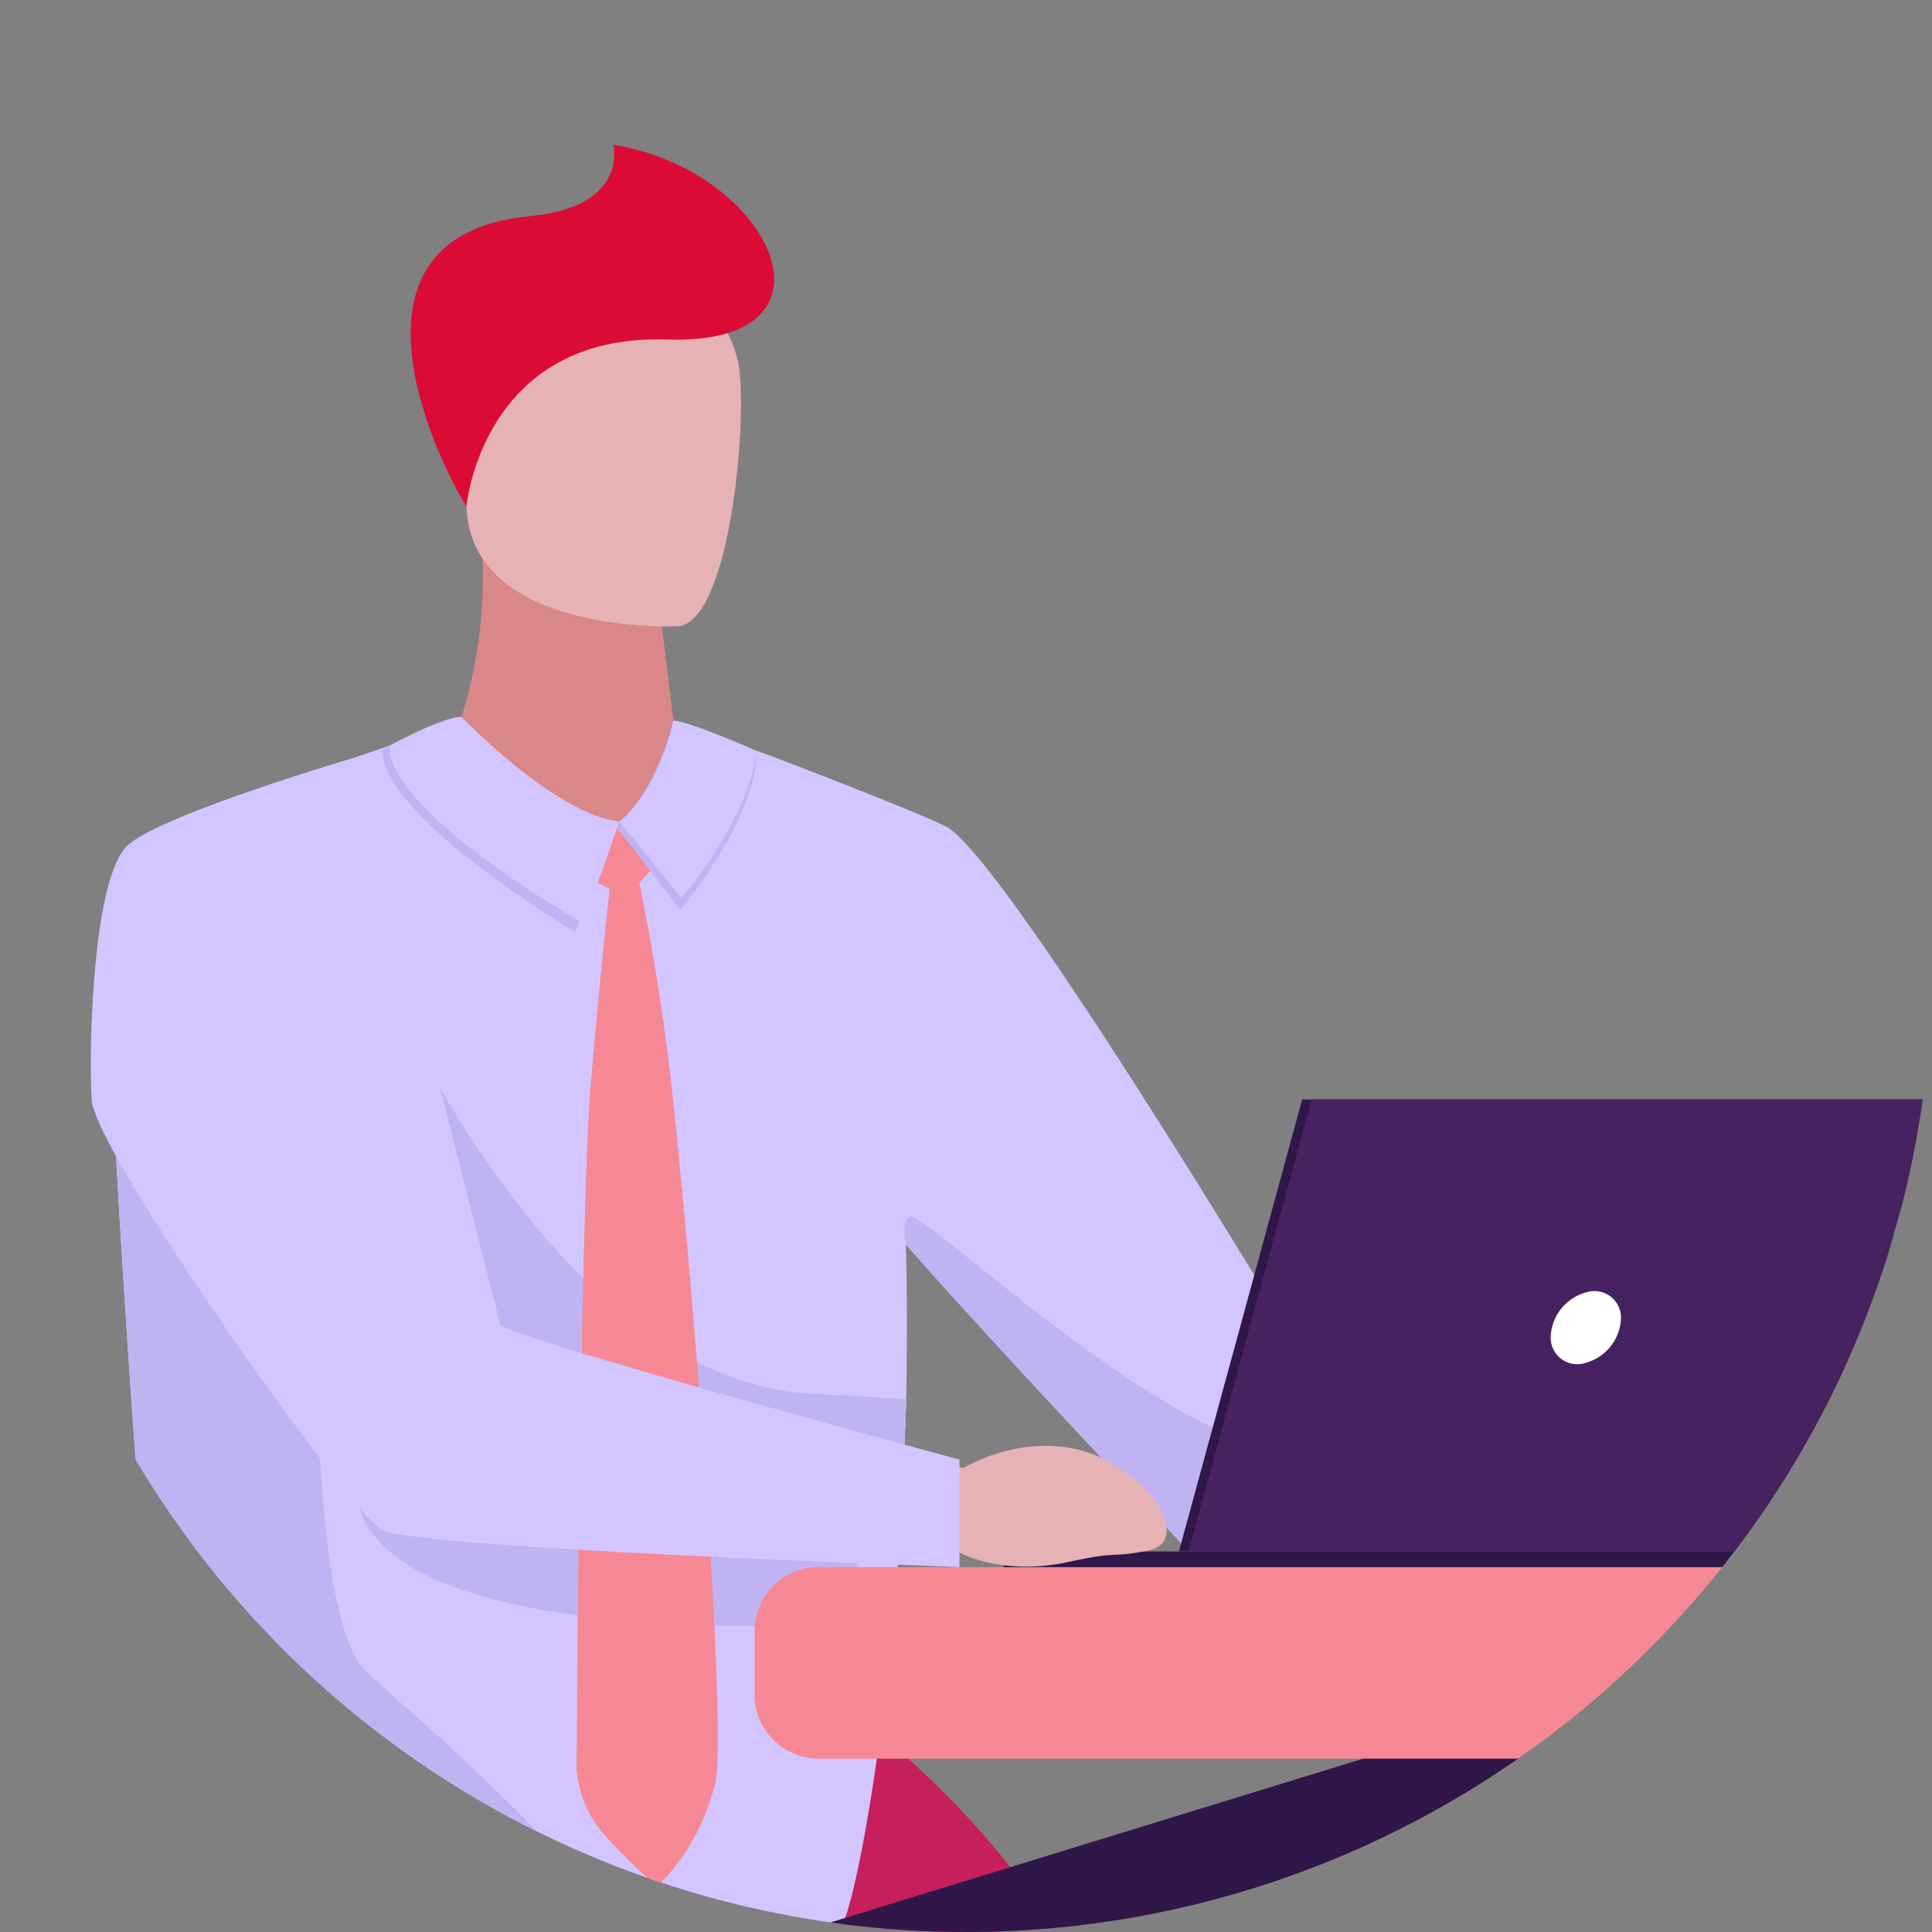 <svg xmlns="http://www.w3.org/2000/svg" xmlns:xlink="http://www.w3.org/1999/xlink" width="201.474" height="201.474" viewBox="0 0 201.474 201.474">
  <rect x="0" y="0" width="201.474" height="201.474" fill="#808080" stroke="none"/>
  <defs>
    <clipPath id="clip-path">
      <circle id="Elipse_353" data-name="Elipse 353" cx="100.737" cy="100.737" r="100.737" fill="none"/>
    </clipPath>
  </defs>
  <g id="Grupo_4465" data-name="Grupo 4465" transform="translate(-493.692 -119.311)">
    <g id="Grupo_4464" data-name="Grupo 4464" transform="translate(493.692 119.311)" clip-path="url(#clip-path)">
      <path id="Trazado_6430" data-name="Trazado 6430" d="M594.592,487.919c-.008.046-.011.091-.019.137a50,50,0,0,1-5.926,18.142c-5.861,9.881-16.976,20.883-43.63,24.478-1.291.171-2.623.331-3.99.467q-3.729.381-7.846.569c-.349.015-.7.03-1.052.038-7.752-.193-16.426-1.613-26.1-3.91-19.858-4.711-32.8-14.411-40.976-26.205a0,0,0,0,1,0,0A63.925,63.925,0,0,1,458.8,490.3c-4.544-10.614-6.283-22.056-6.446-32.667A107.869,107.869,0,0,1,455.81,432a46.561,46.561,0,0,1,6.313-14.054,38.185,38.185,0,0,1,2.415-3.208,35.772,35.772,0,0,1,9.794-8.249c9.487-5.406,40.688-10.793,67.117,3.155C590.1,435.315,597.42,467.025,594.592,487.919Z" transform="translate(-475.145 -245.62)" fill="#c5205c"/>
      <path id="Trazado_6431" data-name="Trazado 6431" d="M697.6,330.781s-1.34,1.723-3.217,3.982c-4.059,4.825-10.76,12.139-12.56,10.071-2.949-3.331-18.228-19.261-29.409-31.936l-.077-.038c-.383-.422-.766-.842-1.11-1.264-13.059-14.819-14.4-46.221-14.513-49.935v-.076a.314.314,0,0,0,0-.268,1.457,1.457,0,0,0,.191.077c.689.23,2.91,1.072,5.093,1.915q.69.288,1.493.575c.383.154.766.306,1.072.422.383.152.8.306,1.187.459.651.268,1.073.422,1.073.422,4.595,1.8,9.152,3.676,9.995,4.212C664.133,274.375,697.6,330.781,697.6,330.781Z" transform="translate(-557.871 -183.034)" fill="#d3c5ff"/>
      <path id="Trazado_6432" data-name="Trazado 6432" d="M597.51,312.456v-.307c0-.65-.039-1.3-.077-1.953A239.084,239.084,0,0,0,592,264.781s-.422-.154-1.073-.422c-.344-.115-.727-.268-1.187-.459-.307-.116-.689-.268-1.072-.422l-1.493-.575c-2.183-.842-4.4-1.685-5.093-1.915-.115-.037-.153-.077-.191-.077a.314.314,0,0,1,0,.268v.076l-.077.077a6.346,6.346,0,0,1-1.57,1.761,19.006,19.006,0,0,1-5.974,3.064v.038a28.3,28.3,0,0,1-4.174.919,13.945,13.945,0,0,1-1.455,1.111H568.6a3.15,3.15,0,0,1-.728.344,1.563,1.563,0,0,1-.383.153.752.752,0,0,1-.268.038,28.686,28.686,0,0,1-3.141-.038,36.3,36.3,0,0,1-8.195-1.378,33.451,33.451,0,0,1-9.841-4.366,6.918,6.918,0,0,1-2.413-2.565h-.038c-22.133,7.467-24.89,10.377-24.89,11.411-.077,4.556-4.633,10.11-4.136,20.372.651,13.708,1.723,30.788,2.91,46.679,1.532,20.6,3.293,39.25,4.672,46.143a7.844,7.844,0,0,0,.268,1.187,6.707,6.707,0,0,0,.383,1.224.133.133,0,0,0,.039.077.855.855,0,0,0,.115.192h1.379c3.83-.077,14.934-.306,26.844-.766,3.293-.115,6.778-.23,10.224-.345,13.977-.574,27.686-1.225,29.179-2.718.881-.881,2.681-8.539,4.251-20.372,1.148-8.425,2.144-18.993,2.566-30.711.038-1.417.115-2.833.153-4.25C597.625,323.331,597.663,317.97,597.51,312.456Z" transform="translate(-503.042 -182.629)" fill="#d3c5ff"/>
      <path id="Trazado_6433" data-name="Trazado 6433" d="M605.93,261.881s-17.5-2.432-34.549.985l2.759,5.17L594.017,271l10.992-1.514Z" transform="translate(-528.553 -182.91)" fill="#c98c93"/>
      <path id="Trazado_6434" data-name="Trazado 6434" d="M600.25,229.08s2.281,18.7,2.539,21.347l-15.135,2.337-9.941-8.232s4.9-9.217,3.912-22.9Z" transform="translate(-531.394 -165.224)" fill="#d98789"/>
      <path id="Trazado_6435" data-name="Trazado 6435" d="M603.565,208.165s-21.682.991-22.092-12.522-3.483-22.485,10.344-23.689,16.674,3.87,17.907,8.347S609.2,207.56,603.565,208.165Z" transform="translate(-532.825 -142.853)" fill="#e7b2b6"/>
      <path id="Trazado_6436" data-name="Trazado 6436" d="M577.2,184.385s1.621-18.031,20.937-17.384,10.96-17.623-5.638-20.315c0,0,1.733,6.437-8.708,7.454C561.877,156.275,575.254,181.524,577.2,184.385Z" transform="translate(-528.554 -131.595)" fill="#dc0b35"/>
      <path id="Trazado_6437" data-name="Trazado 6437" d="M600.221,275.022l9.956-1.057a1.475,1.475,0,0,1,1.007,1.842c-.239,1.568-3.522,5.814-4.759,6.026S597.523,277.906,600.221,275.022Z" transform="translate(-541.238 -188.709)" fill="#f68895"/>
      <path id="Trazado_6438" data-name="Trazado 6438" d="M525.073,498.537s12.544,32.647,53.543,33.425C643,533.184,643,533.424,643,533.424s-4.909,31.167,40.773,73.463h25.72L660.113,486.519l-84.027-3.168s-58.743-1.322-63.365,6.78C511.715,491.894,525.073,498.537,525.073,498.537Z" transform="translate(-502.206 -282.631)" fill="#462260"/>
      <path id="Trazado_6439" data-name="Trazado 6439" d="M650.671,467.827l58.355-17.94a31.6,31.6,0,0,1,22.64,3.611l7.395,4.327a7.633,7.633,0,0,1,3.146,9.63L695.567,582.172,672.594,571.4s2.7-43.88,11.664-63.423c6.994-15.241,15.445-29.7,15.445-29.7Z" transform="translate(-564.133 -267.33)" fill="#311649"/>
      <path id="Trazado_6440" data-name="Trazado 6440" d="M616.167,255.617s-1.657,7.4-6.027,10.977l6.739,8.766s8.164-9.663,7.925-16.581C624.8,258.779,618.328,255.873,616.167,255.617Z" transform="translate(-545.946 -180.476)" fill="#c0b3f2"/>
      <path id="Trazado_6441" data-name="Trazado 6441" d="M616.488,255.617s-1.262,6.964-5.632,10.542l6.475,7.972s7.106-8.261,7.794-15.353C625.126,258.779,618.649,255.873,616.488,255.617Z" transform="translate(-546.267 -180.476)" fill="#d3c5ff"/>
      <path id="Trazado_6442" data-name="Trazado 6442" d="M573.662,255.617s10.307,9.766,17.048,10.542L586.1,277.676s-20.077-11.894-20.136-19.019C565.96,258.657,571.486,255.68,573.662,255.617Z" transform="translate(-526.121 -180.476)" fill="#c0b3f2"/>
      <path id="Trazado_6443" data-name="Trazado 6443" d="M574.841,254.908s9.727,10.157,16.468,10.933l-3.735,10.614s-20.219-11.383-20.278-18.508C567.295,257.948,572.665,254.971,574.841,254.908Z" transform="translate(-526.72 -180.158)" fill="#d3c5ff"/>
      <g id="Grupo_4463" data-name="Grupo 4463" transform="translate(125.252 164.961)">
        <g id="Grupo_4462" data-name="Grupo 4462">
          <path id="Trazado_6444" data-name="Trazado 6444" d="M720.9,418.55c.012.027.023.065.042.118Z" transform="translate(-720.899 -418.55)" fill="#311649"/>
          <path id="Trazado_6445" data-name="Trazado 6445" d="M803.586,632.633l-.221.061c-7.874-14.054-16.354-31.019-24.224-49.04-1.2-2.752-2.422-5.6-3.626-8.443-1.325-3.139-2.646-6.328-3.929-9.475a11.385,11.385,0,0,1-.63-2.907v0c.232-.339.455-.684.679-1.029,0,.026,0,.053.008.079a14.037,14.037,0,0,0,.668,3.538c1.279,3.143,2.6,6.329,3.926,9.464,1.2,2.843,2.422,5.683,3.621,8.435C787.717,601.306,795.723,618.6,803.586,632.633Z" transform="translate(-743.361 -482.828)" fill="#311649"/>
        </g>
      </g>
      <path id="Trazado_6446" data-name="Trazado 6446" d="M565.758,409.132c-12.33.039-31.9.536-43.309,2.949-2.412-9.727-6.28-61.384-7.85-94.01,7.39,5.591,20.487,16.428,20.947,22.823.651,8.961.306,36.991,5.744,41.969C546.343,387.457,565.49,403.808,565.758,409.132Z" transform="translate(-503.073 -208.5)" fill="#c0b3f2"/>
      <path id="Trazado_6447" data-name="Trazado 6447" d="M618.3,349.641c-.038,1.417-.115,2.833-.153,4.25l-7.2,19.223S561.778,376.131,560.9,358.9c-.919-17.232,3.47-51.457,3.47-51.457.881.727,17.667,40.514,44.473,41.662C612.937,349.3,616,349.487,618.3,349.641Z" transform="translate(-523.792 -203.731)" fill="#c0b3f2"/>
      <path id="Trazado_6448" data-name="Trazado 6448" d="M606.26,285.751s-1.887,17.811-2.223,23.77c-.943,16.764-1.289,67.149-1.289,67.149a11.443,11.443,0,0,0,2.44,7.907,45.052,45.052,0,0,0,6,5.911,22.221,22.221,0,0,0,6.017-10.852c1.137-4.712-1.592-44.274-4.345-70.627a236.394,236.394,0,0,0-3.669-23.618S606.942,285,606.26,285.751Z" transform="translate(-542.615 -193.79)" fill="#f68895"/>
      <path id="Trazado_6449" data-name="Trazado 6449" d="M545.016,542.034c-11.244,1.494-18.937,1.923-38.992-2.834-21.684-5.114-38.417-17.079-47.221-37.545-4.542-10.615-6.282-22.058-6.447-32.667a107.841,107.841,0,0,1,3.452-25.625,44.982,44.982,0,0,1,8.727-17.26c11.138,11.649,36.314,39.12,55.784,67.321C532.09,510.473,541.775,527.787,545.016,542.034Z" transform="translate(-475.143 -256.978)" fill="#f29cc3"/>
      <path id="Trazado_6450" data-name="Trazado 6450" d="M543.674,542.825c-8.66-37.271-61.161-95.806-79.758-115.35a45.475,45.475,0,0,0-8.108,16.5,107.841,107.841,0,0,0-3.452,25.625c.164,10.609,1.9,22.052,6.447,32.667,8.8,20.466,25.537,32.431,47.221,37.545C525.271,544.381,533.133,544.169,543.674,542.825Z" transform="translate(-475.143 -257.594)" fill="#fa446c"/>
      <path id="Rectángulo_2672" data-name="Rectángulo 2672" d="M6.681,0H689.628a6.681,6.681,0,0,1,6.681,6.681v6.611a6.681,6.681,0,0,1-6.681,6.681H6.682A6.682,6.682,0,0,1,0,13.291V6.681A6.681,6.681,0,0,1,6.681,0Z" transform="translate(78.689 163.423)" fill="#f68895"/>
      <rect id="Rectángulo_2673" data-name="Rectángulo 2673" width="17.601" height="17.601" transform="translate(205.982 145.866)" fill="#ffebf6"/>
      <rect id="Rectángulo_2674" data-name="Rectángulo 2674" width="17.601" height="2.756" transform="translate(205.982 160.651)" fill="#ffebf6"/>
      <rect id="Rectángulo_2675" data-name="Rectángulo 2675" width="8.077" height="17.542" transform="translate(210.728 145.866)" fill="#d3c5ff"/>
      <path id="Trazado_6451" data-name="Trazado 6451" d="M706.972,374.318c-4.059,4.825-10.76,12.139-12.56,10.071-2.949-3.331-18.228-19.261-29.409-31.936a1.113,1.113,0,0,1-.077-.345,4.312,4.312,0,0,1-.077-1.953.774.774,0,0,1,.652-.689c1.608-.191,26.728,23.588,38.944,24.278A5.579,5.579,0,0,1,706.972,374.318Z" transform="translate(-570.458 -222.588)" fill="#c0b3f2"/>
      <path id="Trazado_6452" data-name="Trazado 6452" d="M729.556,327.3h64.689l-13.394,47.138H716.707Z" transform="translate(-593.766 -212.644)" fill="#311649"/>
      <path id="Trazado_6453" data-name="Trazado 6453" d="M731.359,327.3h64.69l-13.395,47.138H718.51Z" transform="translate(-594.575 -212.644)" fill="#462260"/>
      <rect id="Rectángulo_2676" data-name="Rectángulo 2676" width="83.408" height="1.625" transform="translate(104.671 161.798)" fill="#311649"/>
      <path id="Trazado_6454" data-name="Trazado 6454" d="M787.035,368.3a5,5,0,0,1,3.663-4.577,2.767,2.767,0,0,1,3.663,2.75,5,5,0,0,1-3.663,4.577A2.767,2.767,0,0,1,787.035,368.3Z" transform="translate(-625.324 -228.937)" fill="#fff"/>
      <path id="Trazado_6455" data-name="Trazado 6455" d="M659.295,393.616l7.818,1.516s11.317-7.009,19.97,3.332c0,0,3.232,4.5-.813,5.291s-2.649-.046-8.318,1.19-11.591-.037-14.232-3.254l-7.457-2.331Z" transform="translate(-566.643 -242.039)" fill="#e7b2b6"/>
      <path id="Trazado_6456" data-name="Trazado 6456" d="M538.507,262.555s-20,5.868-23.719,9.122-4.147,20.985-3.828,26.572,26.852,42.98,30.282,44.895S601.458,347,601.458,347V335.8s-43.411-11.7-47.865-13.986Z" transform="translate(-501.402 -183.589)" fill="#d3c5ff"/>
    </g>
  </g>
</svg>
